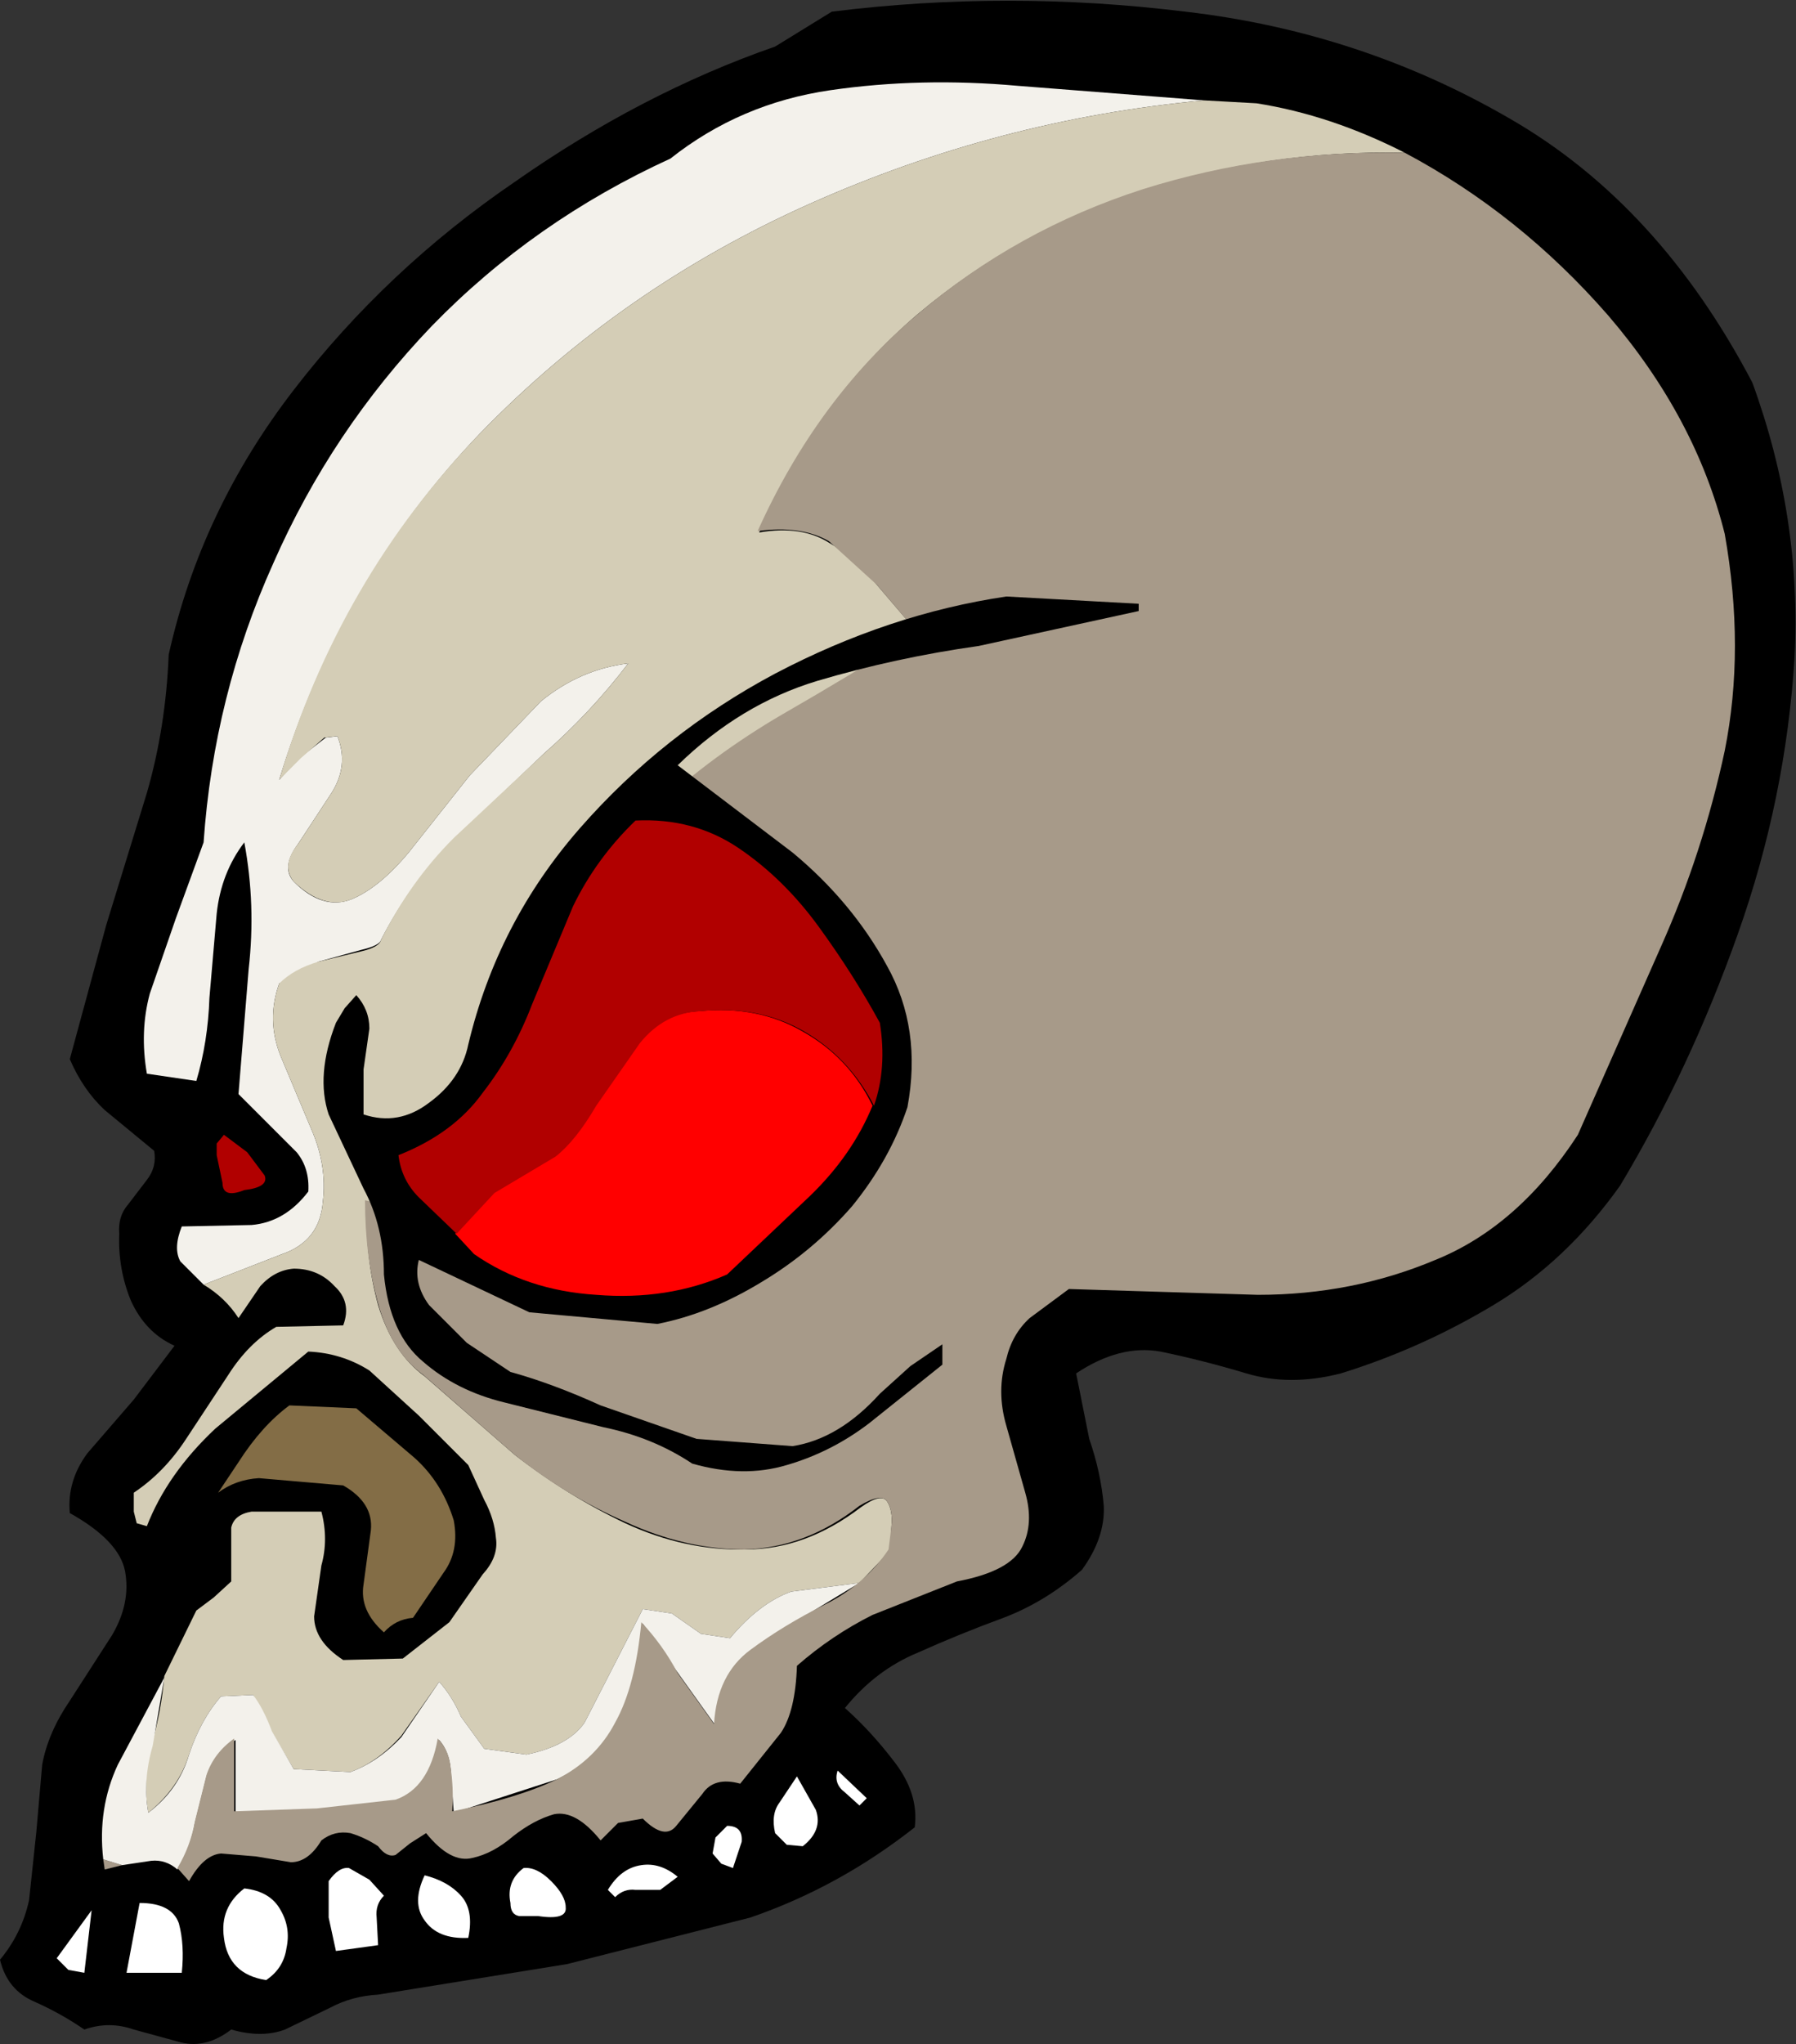 <?xml version="1.0" encoding="UTF-8" standalone="no"?>
<svg xmlns:xlink="http://www.w3.org/1999/xlink" height="70.25px" width="61.75px" xmlns="http://www.w3.org/2000/svg">
  <rect width="100%" height="100%" fill="#333333" stroke="none"/>
  <g transform="matrix(1.0, 0.0, 0.0, 1.0, 49.9, 43.15)">
    <path d="M-3.8 4.05 Q-5.55 4.5 -7.05 4.05 -8.55 3.6 -10.0 3.3 -11.4 3.05 -12.9 4.05 L-12.45 6.3 Q-12.05 7.45 -11.95 8.6 -11.9 9.7 -12.7 10.8 -13.95 11.9 -15.4 12.45 -16.9 13.0 -18.35 13.65 -19.8 14.25 -20.85 15.55 -19.95 16.35 -19.15 17.4 -18.3 18.5 -18.45 19.65 -21.05 21.7 -24.1 22.75 L-30.4 24.35 -36.9 25.4 Q-37.8 25.45 -38.55 25.85 L-40.1 26.6 Q-40.9 26.9 -41.95 26.6 -42.8 27.25 -43.65 27.05 L-45.3 26.6 Q-46.15 26.3 -47.0 26.6 -47.8 26.05 -48.7 25.65 -49.65 25.25 -49.9 24.2 -49.15 23.3 -48.9 22.15 L-48.65 19.8 -48.45 17.5 Q-48.25 16.4 -47.5 15.3 L-46.05 13.05 Q-45.4 11.95 -45.6 10.85 -45.8 9.8 -47.5 8.85 -47.6 7.75 -46.9 6.8 L-45.3 4.95 -43.9 3.1 Q-44.9 2.65 -45.4 1.55 -45.85 0.45 -45.8 -0.75 -45.85 -1.35 -45.5 -1.75 L-44.85 -2.6 Q-44.5 -3.05 -44.6 -3.6 L-46.3 -5.0 Q-47.05 -5.7 -47.5 -6.75 L-46.25 -11.35 -44.85 -15.9 Q-44.2 -18.15 -44.1 -20.65 -43.0 -25.6 -39.8 -29.75 -36.6 -33.9 -32.2 -36.9 -27.85 -39.95 -23.25 -41.55 L-21.3 -42.75 Q-15.25 -43.5 -9.15 -42.75 -3.1 -42.05 2.05 -39.05 7.15 -36.1 10.35 -30.0 12.05 -25.35 11.8 -20.55 11.5 -15.7 9.85 -11.05 8.2 -6.4 5.8 -2.4 3.95 0.2 1.45 1.7 -1.05 3.2 -3.8 4.05" fill="#000000" fill-rule="evenodd" stroke="none"/>
    <path d="M-46.3 21.1 L-46.35 20.75 -45.7 20.95 -46.3 21.1" fill="#a79a89" fill-rule="evenodd" stroke="none"/>
    <path d="M-14.9 -40.2 L-8.5 -39.7 Q-15.55 -39.05 -22.05 -36.15 -28.55 -33.25 -33.4 -28.25 -38.2 -23.25 -40.3 -16.35 L-39.6 -17.1 -38.7 -17.8 -38.3 -17.85 Q-37.9 -16.85 -38.5 -15.9 L-39.65 -14.15 Q-40.25 -13.35 -39.8 -12.85 -38.8 -11.85 -37.8 -12.25 -36.85 -12.65 -35.85 -13.85 L-33.75 -16.5 -31.3 -19.05 Q-29.95 -20.15 -28.3 -20.35 -29.6 -18.65 -31.2 -17.25 L-34.3 -14.3 Q-35.8 -12.8 -36.8 -10.85 -36.85 -10.65 -37.5 -10.5 L-38.95 -10.1 -40.3 -9.35 Q-40.75 -8.1 -40.25 -6.85 L-39.2 -4.35 Q-38.65 -3.1 -38.8 -1.85 -38.9 -0.5 -40.2 -0.05 L-42.9 1.0 -43.7 0.2 Q-43.95 -0.25 -43.65 -1.0 L-41.25 -1.05 Q-40.1 -1.15 -39.3 -2.2 -39.25 -3.0 -39.7 -3.55 L-40.75 -4.6 -41.7 -5.55 -41.35 -9.85 Q-41.1 -12.05 -41.5 -14.2 -42.3 -13.15 -42.45 -11.75 L-42.7 -8.85 Q-42.75 -7.35 -43.15 -6.0 L-44.85 -6.25 Q-45.1 -7.7 -44.75 -9.0 L-43.85 -11.6 -42.9 -14.2 Q-42.55 -19.25 -40.5 -23.8 -38.5 -28.35 -35.05 -31.95 -31.55 -35.55 -26.85 -37.7 -24.45 -39.6 -21.35 -40.05 -18.25 -40.5 -14.9 -40.2" fill="#f3f1eb" fill-rule="evenodd" stroke="none"/>
    <path d="M-10.6 -36.6 Q-14.9 -35.25 -18.35 -32.35 -21.8 -29.4 -23.8 -24.85 -22.35 -25.1 -21.4 -24.5 -20.45 -23.95 -19.75 -23.05 L-18.3 -21.35 -23.0 -18.55 Q-25.4 -17.2 -27.3 -15.35 L-26.8 -15.35 -27.25 -10.3 Q-27.2 -7.75 -27.4 -5.45 -27.6 -3.15 -28.8 -1.35 -29.35 -0.4 -30.8 -0.5 L-34.0 -1.05 -37.3 -1.85 Q-37.35 0.05 -36.9 1.7 -36.4 3.35 -35.3 4.15 L-32.2 6.85 Q-30.4 8.25 -28.4 9.2 -26.35 10.15 -24.25 10.1 -22.2 10.1 -20.3 8.65 -19.6 8.15 -19.4 8.45 -19.2 8.75 -19.25 9.3 L-19.3 10.15 -20.35 11.25 -22.7 11.55 Q-23.8 11.95 -24.8 13.15 L-25.8 13.0 -26.8 12.3 -27.8 12.15 -28.85 14.2 -29.8 16.05 Q-30.35 16.85 -31.8 17.15 L-33.25 16.95 -34.05 15.85 Q-34.35 15.15 -34.8 14.65 L-36.1 16.5 Q-36.9 17.4 -37.85 17.75 L-39.8 17.65 -40.6 16.3 -41.2 15.1 -42.3 15.15 Q-43.0 15.95 -43.4 17.15 -43.75 18.3 -44.8 19.15 -45.0 18.05 -44.7 16.85 -44.35 15.65 -44.25 14.45 L-43.15 12.2 -42.55 11.75 -41.95 11.2 -41.95 10.3 -41.95 9.35 Q-41.85 8.9 -41.25 8.8 L-38.85 8.8 Q-38.6 9.75 -38.85 10.65 L-39.1 12.4 Q-39.1 13.25 -38.1 13.9 L-36.05 13.85 -34.45 12.6 -33.3 10.95 Q-32.75 10.35 -32.85 9.7 -32.9 9.05 -33.25 8.4 L-33.8 7.2 -35.5 5.5 -37.2 3.95 Q-38.15 3.35 -39.3 3.3 L-42.5 5.95 Q-44.15 7.5 -44.85 9.3 L-45.2 9.2 -45.3 8.8 -45.3 8.15 Q-44.25 7.45 -43.5 6.3 L-42.05 4.1 Q-41.35 3.0 -40.4 2.45 L-38.1 2.4 Q-37.8 1.6 -38.4 1.05 -38.95 0.45 -39.8 0.45 -40.45 0.5 -40.95 1.05 L-41.7 2.15 Q-42.15 1.45 -42.9 1.0 L-40.2 -0.05 Q-38.9 -0.5 -38.8 -1.85 -38.65 -3.1 -39.2 -4.35 L-40.25 -6.85 Q-40.75 -8.1 -40.3 -9.35 -39.8 -9.85 -38.95 -10.1 L-37.5 -10.45 Q-36.85 -10.6 -36.8 -10.85 -35.8 -12.85 -34.3 -14.35 L-31.2 -17.25 Q-29.6 -18.65 -28.3 -20.35 -29.95 -20.15 -31.3 -19.05 L-33.75 -16.5 -35.85 -13.85 Q-36.85 -12.65 -37.8 -12.25 -38.75 -11.85 -39.8 -12.85 -40.25 -13.4 -39.65 -14.15 L-38.5 -15.9 Q-37.9 -16.85 -38.3 -17.85 L-38.75 -17.8 -39.55 -17.1 -40.3 -16.35 Q-38.25 -23.25 -33.4 -28.25 -28.55 -33.25 -22.05 -36.15 -15.55 -39.05 -8.5 -39.7 L-6.7 -39.6 Q-4.15 -39.2 -1.6 -37.9 -6.3 -38.0 -10.6 -36.6" fill="#d4cdb6" fill-rule="evenodd" stroke="none"/>
    <path d="M-24.8 13.15 Q-23.8 11.95 -22.7 11.55 L-20.35 11.25 -22.5 12.55 -24.45 13.9 Q-25.25 14.75 -25.3 16.15 L-26.55 14.4 -27.8 12.65 Q-28.05 14.85 -28.7 16.1 -29.4 17.35 -30.75 18.0 L-34.3 19.15 -34.4 17.7 Q-34.45 17.05 -34.8 16.65 -35.1 18.3 -36.3 18.75 L-39.0 19.05 -41.8 19.15 -41.8 17.9 -41.8 16.65 Q-42.55 17.15 -42.8 17.9 L-43.2 19.5 Q-43.35 20.35 -43.8 21.1 -44.2 20.75 -44.7 20.8 L-45.7 20.95 -46.35 20.75 Q-46.55 19.0 -45.85 17.5 L-44.25 14.5 -44.65 16.85 Q-45.0 18.05 -44.8 19.15 -43.75 18.35 -43.4 17.15 -43.0 15.95 -42.3 15.15 L-41.2 15.1 Q-40.85 15.55 -40.55 16.35 L-39.8 17.65 -37.85 17.75 Q-36.9 17.4 -36.1 16.55 L-34.8 14.65 Q-34.35 15.15 -34.05 15.85 L-33.25 16.95 -31.8 17.15 Q-30.35 16.85 -29.8 16.05 L-28.85 14.2 -27.8 12.15 -26.8 12.3 -25.8 13.0 -24.8 13.15" fill="#f3f1eb" fill-rule="evenodd" stroke="none"/>
    <path d="M9.4 -24.8 Q10.1 -20.85 9.4 -17.35 8.65 -13.85 7.2 -10.6 L4.35 -4.15 Q2.3 -1.0 -0.55 0.15 -3.4 1.35 -6.65 1.35 L-13.15 1.15 -14.5 2.15 Q-15.1 2.7 -15.3 3.55 -15.65 4.65 -15.3 5.85 L-14.65 8.15 Q-14.35 9.2 -14.75 10.0 -15.15 10.85 -17.0 11.2 L-19.9 12.35 Q-21.3 13.05 -22.5 14.1 -22.55 15.65 -23.05 16.4 L-24.45 18.15 Q-25.35 17.9 -25.75 18.5 L-26.65 19.6 Q-27.05 20.1 -27.8 19.35 L-28.65 19.5 -29.25 20.1 Q-30.1 19.05 -30.85 19.2 -31.55 19.4 -32.25 19.95 -32.95 20.55 -33.65 20.7 -34.4 20.9 -35.25 19.85 L-35.8 20.2 -36.3 20.6 Q-36.6 20.7 -36.9 20.3 -37.35 20.0 -37.85 19.85 -38.4 19.75 -38.85 20.1 -39.3 20.85 -39.9 20.85 L-41.1 20.65 -42.3 20.55 Q-42.9 20.6 -43.4 21.5 L-43.8 21.05 Q-43.35 20.3 -43.2 19.45 L-42.8 17.85 Q-42.55 17.1 -41.85 16.6 L-41.85 17.85 -41.85 19.1 -39.0 19.0 -36.3 18.7 Q-35.15 18.3 -34.85 16.6 -34.45 17.0 -34.4 17.65 -34.3 18.35 -34.35 19.1 -32.1 18.65 -30.75 18.0 -29.4 17.3 -28.75 16.05 -28.05 14.8 -27.85 12.6 -27.1 13.4 -26.6 14.35 L-25.35 16.1 Q-25.25 14.4 -24.1 13.55 -22.95 12.7 -21.55 12.0 -20.15 11.3 -19.35 10.1 L-19.25 9.3 Q-19.2 8.75 -19.4 8.45 -19.6 8.15 -20.35 8.6 -22.2 10.05 -24.3 10.1 -26.35 10.1 -28.4 9.15 -30.45 8.25 -32.2 6.85 L-35.35 4.1 Q-36.45 3.3 -36.9 1.65 -37.35 0.05 -37.35 -1.9 L-34.0 -1.1 -30.8 -0.5 Q-29.4 -0.45 -28.85 -1.4 -27.65 -3.15 -27.4 -5.45 -27.2 -7.75 -27.25 -10.3 -27.3 -12.85 -26.85 -15.4 L-27.35 -15.4 Q-25.4 -17.2 -23.0 -18.6 -20.65 -19.95 -18.35 -21.4 L-19.75 -23.05 -21.4 -24.55 Q-22.35 -25.1 -23.85 -24.9 -21.8 -29.45 -18.35 -32.35 -14.95 -35.25 -10.6 -36.65 -6.3 -38.0 -1.6 -37.9 2.35 -35.8 5.4 -32.3 8.4 -28.8 9.4 -24.8" fill="#a79a89" fill-rule="evenodd" stroke="none"/>
    <path d="M-10.75 -22.15 L-16.25 -20.95 Q-19.1 -20.55 -21.8 -19.75 -24.45 -18.95 -26.6 -16.85 L-22.65 -13.85 Q-20.6 -12.15 -19.4 -9.95 -18.2 -7.8 -18.7 -5.1 -19.3 -3.3 -20.6 -1.7 -21.95 -0.15 -23.7 0.9 -25.5 2.0 -27.3 2.35 L-31.7 1.95 -35.5 0.15 Q-35.7 0.95 -35.15 1.7 L-33.85 3.0 -32.35 4.0 Q-30.9 4.4 -29.25 5.15 L-25.95 6.3 -22.65 6.55 Q-21.05 6.3 -19.65 4.75 L-18.6 3.8 -17.5 3.05 -17.5 3.75 -20.0 5.75 Q-21.3 6.75 -22.85 7.2 -24.35 7.65 -26.1 7.15 -27.45 6.25 -29.15 5.9 L-32.55 5.05 Q-34.2 4.65 -35.35 3.65 -36.5 2.7 -36.7 0.65 -36.7 -1.0 -37.4 -2.3 L-38.6 -4.85 Q-39.05 -6.2 -38.35 -8.0 L-38.05 -8.5 -37.65 -8.95 Q-37.2 -8.45 -37.2 -7.8 L-37.4 -6.4 -37.4 -4.85 Q-36.2 -4.45 -35.15 -5.25 -34.05 -6.05 -33.8 -7.25 -32.8 -11.45 -29.95 -14.7 -27.1 -17.95 -23.25 -20.0 -19.35 -22.05 -15.3 -22.65 L-10.75 -22.4 -10.75 -22.15" fill="#000000" fill-rule="evenodd" stroke="none"/>
    <path d="M-22.3 -7.7 Q-20.7 -6.8 -19.9 -5.15 -20.6 -3.45 -22.05 -2.05 L-24.9 0.65 Q-26.95 1.55 -29.4 1.35 -31.8 1.2 -33.6 -0.05 L-34.25 -0.75 -32.95 -2.15 -30.85 -3.4 Q-30.1 -3.95 -29.45 -5.15 L-27.9 -7.35 Q-27.1 -8.35 -25.85 -8.4 -23.85 -8.6 -22.3 -7.7" fill="#ff0000" fill-rule="evenodd" stroke="none"/>
    <path d="M-19.65 -8.0 Q-19.4 -6.45 -19.85 -5.15 -20.7 -6.8 -22.25 -7.7 -23.8 -8.6 -25.8 -8.4 -27.05 -8.35 -27.9 -7.3 L-29.4 -5.15 Q-30.1 -3.95 -30.8 -3.4 L-32.9 -2.15 -34.2 -0.75 -35.5 -2.0 Q-36.1 -2.6 -36.2 -3.45 -34.3 -4.2 -33.3 -5.6 -32.25 -6.95 -31.6 -8.65 L-30.2 -12.0 Q-29.4 -13.65 -28.05 -14.95 -26.05 -15.05 -24.5 -14.0 -22.95 -12.95 -21.75 -11.3 -20.55 -9.65 -19.65 -8.0" fill="#b10000" fill-rule="evenodd" stroke="none"/>
    <path d="M-20.35 18.9 L-20.85 18.45 Q-21.25 18.15 -21.1 17.7 L-20.1 18.65 -20.35 18.9" fill="#ffffff" fill-rule="evenodd" stroke="none"/>
    <path d="M-22.3 20.3 L-22.85 20.25 -23.25 19.85 Q-23.4 19.2 -23.1 18.8 L-22.5 17.9 -21.85 19.05 Q-21.6 19.75 -22.3 20.3" fill="#ffffff" fill-rule="evenodd" stroke="none"/>
    <path d="M-24.7 21.05 L-25.1 20.9 -25.4 20.55 -25.3 20.0 -24.9 19.6 Q-24.35 19.6 -24.4 20.15 L-24.7 21.05" fill="#ffffff" fill-rule="evenodd" stroke="none"/>
    <path d="M-28.75 22.05 L-29.0 21.8 Q-28.55 21.05 -27.85 20.95 -27.2 20.85 -26.6 21.35 L-27.2 21.8 -28.05 21.8 Q-28.45 21.75 -28.75 22.05" fill="#ffffff" fill-rule="evenodd" stroke="none"/>
    <path d="M-31.4 22.7 L-32.05 22.7 Q-32.35 22.65 -32.35 22.25 -32.5 21.5 -31.9 21.05 -31.45 21.0 -30.95 21.5 -30.45 22.0 -30.45 22.4 -30.4 22.85 -31.4 22.7" fill="#ffffff" fill-rule="evenodd" stroke="none"/>
    <path d="M-33.8 23.45 Q-34.85 23.5 -35.3 22.85 -35.75 22.25 -35.3 21.3 -34.5 21.5 -34.05 22.0 -33.6 22.5 -33.8 23.45" fill="#ffffff" fill-rule="evenodd" stroke="none"/>
    <path d="M-34.65 10.9 L-35.7 12.45 Q-36.3 12.5 -36.7 12.95 -37.55 12.2 -37.4 11.3 L-37.15 9.45 Q-37.05 8.5 -38.1 7.9 L-41.0 7.65 Q-41.8 7.7 -42.4 8.15 L-41.7 7.1 Q-40.9 5.85 -39.95 5.15 L-37.65 5.25 -35.65 6.95 Q-34.7 7.8 -34.3 9.1 -34.1 10.15 -34.65 10.9" fill="#836d46" fill-rule="evenodd" stroke="none"/>
    <path d="M-36.9 23.7 L-38.35 23.9 -38.6 22.75 -38.6 21.5 Q-38.25 21.0 -37.9 21.05 L-37.2 21.45 -36.7 22.0 Q-37.0 22.3 -36.95 22.75 L-36.9 23.7" fill="#ffffff" fill-rule="evenodd" stroke="none"/>
    <path d="M-40.75 24.9 Q-42.05 24.7 -42.2 23.45 -42.35 22.4 -41.5 21.75 -40.6 21.85 -40.25 22.5 -39.9 23.1 -40.05 23.8 -40.15 24.5 -40.75 24.9" fill="#ffffff" fill-rule="evenodd" stroke="none"/>
    <path d="M-41.5 -2.25 Q-42.25 -1.95 -42.25 -2.5 L-42.45 -3.45 -42.45 -3.85 -42.2 -4.15 -41.4 -3.55 -40.8 -2.75 Q-40.65 -2.35 -41.5 -2.25" fill="#b10000" fill-rule="evenodd" stroke="none"/>
    <path d="M-45.55 24.65 L-45.1 22.25 Q-44.0 22.25 -43.75 22.95 -43.55 23.7 -43.65 24.65 L-45.55 24.65" fill="#ffffff" fill-rule="evenodd" stroke="none"/>
    <path d="M-47.0 24.65 L-47.55 24.55 -47.95 24.15 -46.75 22.5 -47.0 24.65" fill="#ffffff" fill-rule="evenodd" stroke="none"/>
  </g>
</svg>
